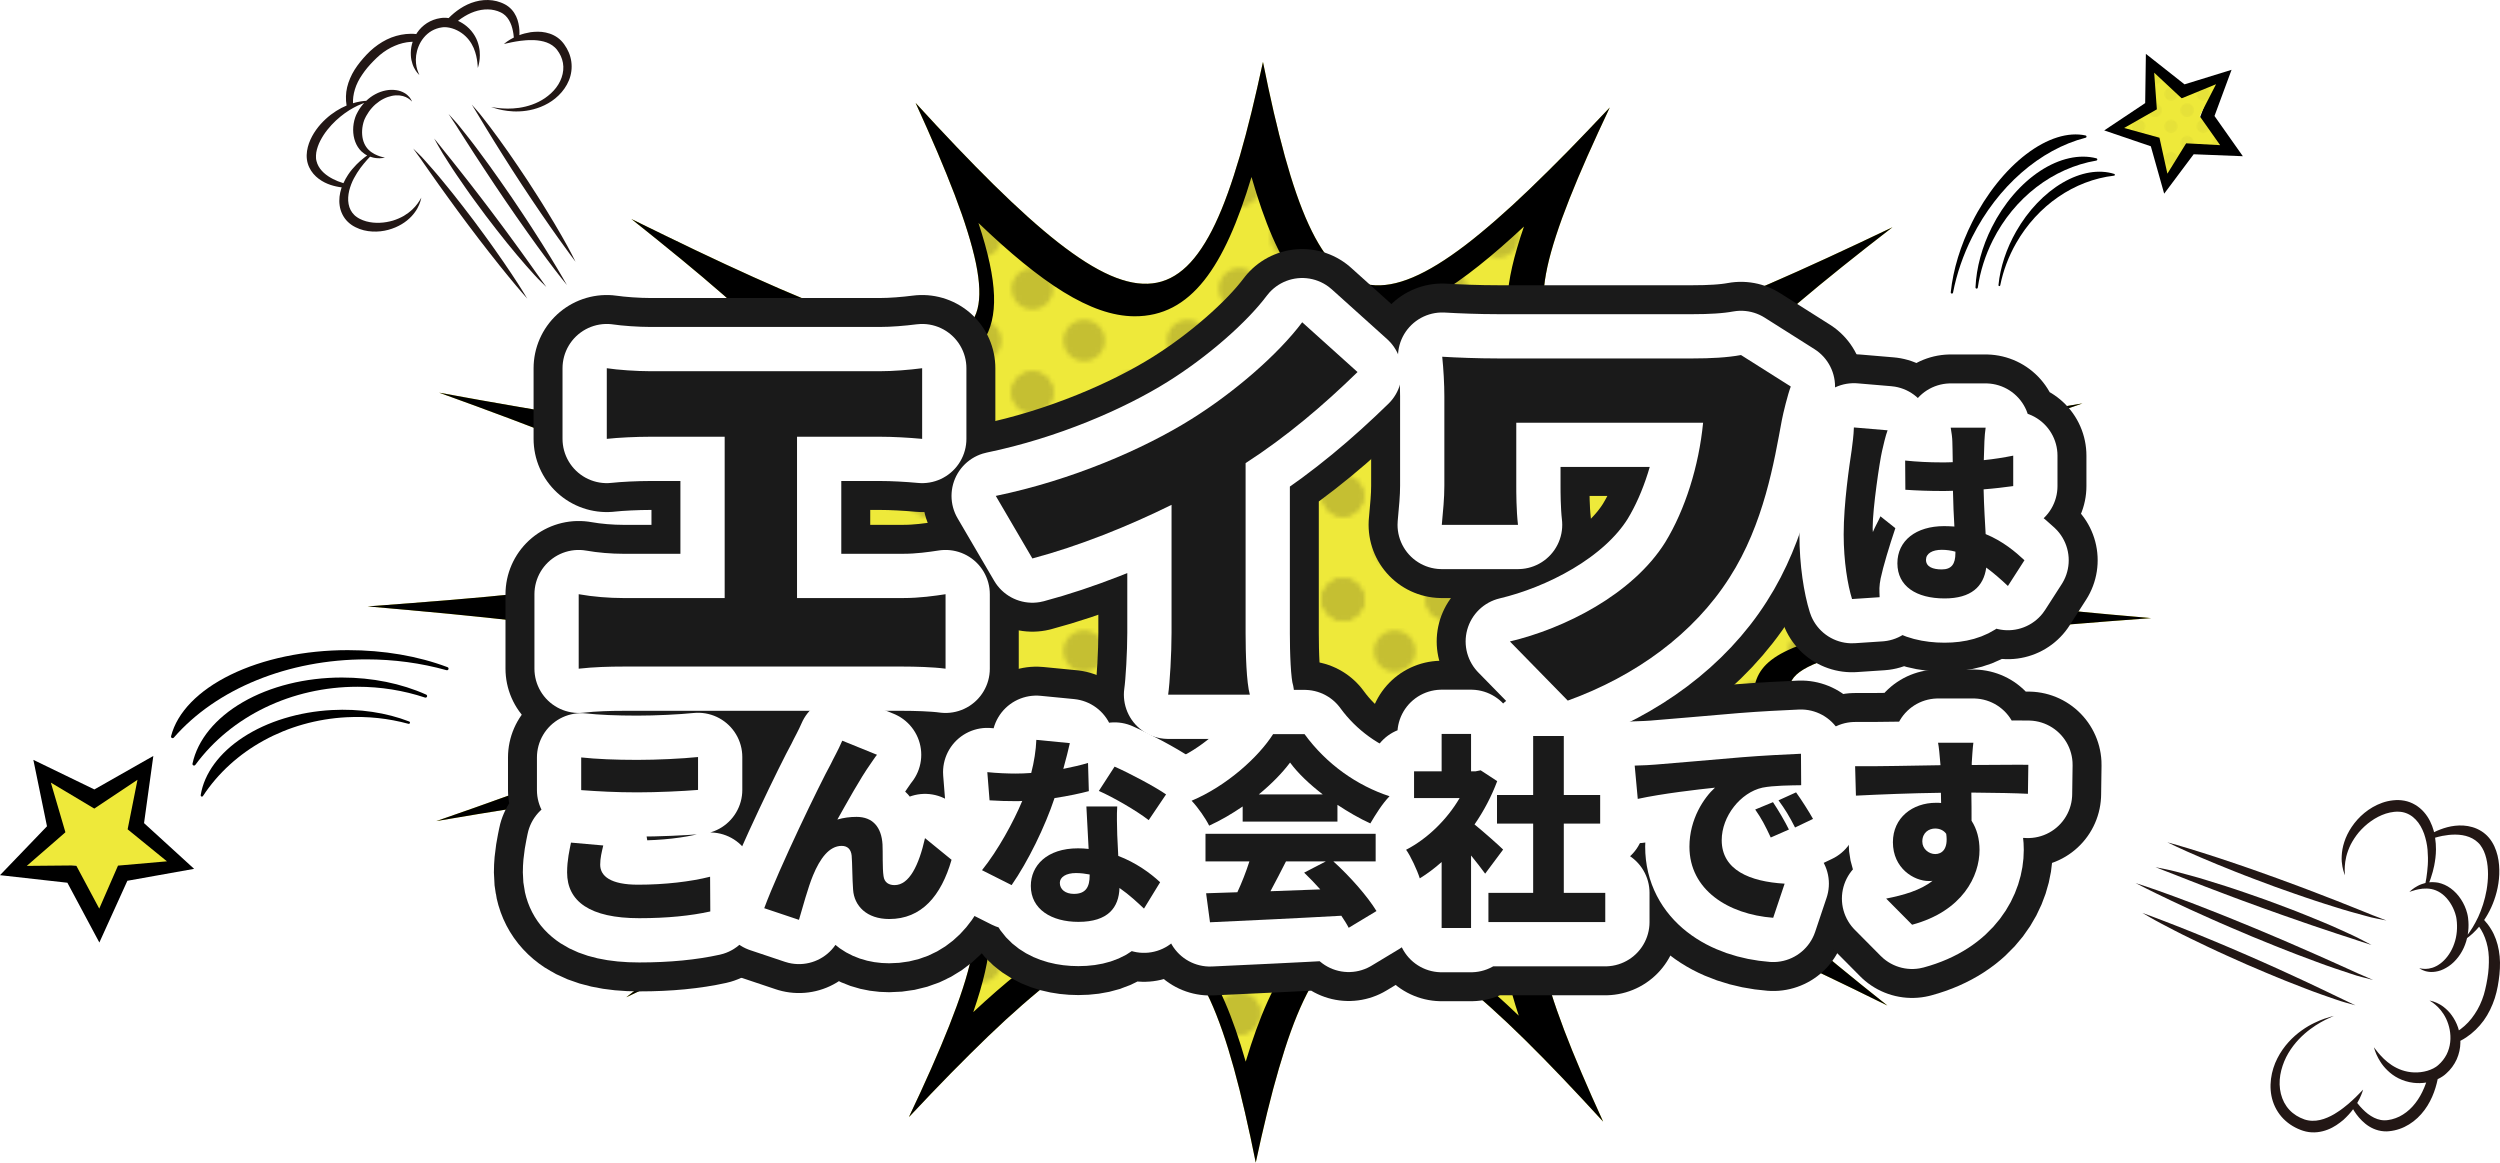 <?xml version="1.0" encoding="UTF-8"?><svg id="_レイヤー_1" xmlns="http://www.w3.org/2000/svg" xmlns:xlink="http://www.w3.org/1999/xlink" viewBox="0 0 734.272 341.465"><defs><style>.cls-1,.cls-2,.cls-3{fill:none;}.cls-2{stroke:#fff;stroke-width:26px;}.cls-2,.cls-3{stroke-linecap:round;stroke-linejoin:round;}.cls-4{fill:url(#_6_dpi_40_);}.cls-4,.cls-5{opacity:.2;}.cls-6{clip-path:url(#clippath);}.cls-3{stroke:#1a1a1a;stroke-width:43px;}.cls-7{fill:#eee93a;}.cls-8{fill:#231815;}.cls-9{fill:#221715;}.cls-10{fill:#1a1a1a;}.cls-5{fill:url(#_6_dpi_40_-2);}</style><clipPath id="clippath"><rect class="cls-1" width="48" height="48"/></clipPath><pattern id="_6_dpi_40_" x="0" y="0" width="48" height="48" patternTransform="translate(1245.874 1696.445) scale(1.267)" patternUnits="userSpaceOnUse" viewBox="0 0 48 48"><g><rect class="cls-1" width="48" height="48"/><g><path class="cls-8" d="M24,52.8c2.65,0,4.8-2.148,4.8-4.8s-2.15-4.801-4.8-4.801-4.8,2.15-4.8,4.801,2.149,4.8,4.8,4.8Z"/><path class="cls-8" d="M48,52.8c2.65,0,4.8-2.148,4.8-4.8s-2.15-4.801-4.8-4.801-4.8,2.15-4.8,4.801,2.149,4.8,4.8,4.8Z"/></g><path class="cls-8" d="M0,52.8c2.65,0,4.8-2.148,4.8-4.8s-2.15-4.801-4.8-4.801-4.8,2.15-4.8,4.801,2.149,4.8,4.8,4.8Z"/><g><path class="cls-8" d="M48,52.8c2.65,0,4.8-2.148,4.8-4.8s-2.15-4.801-4.8-4.801-4.8,2.15-4.8,4.801,2.149,4.8,4.8,4.8Z"/><path class="cls-8" d="M48,28.8c2.65,0,4.8-2.148,4.8-4.8s-2.15-4.8-4.8-4.8-4.8,2.149-4.8,4.8,2.149,4.8,4.8,4.8Z"/></g><g><g><path class="cls-8" d="M24,52.8c2.65,0,4.8-2.148,4.8-4.8s-2.15-4.801-4.8-4.801-4.8,2.15-4.8,4.801,2.149,4.8,4.8,4.8Z"/><path class="cls-8" d="M48,52.8c2.65,0,4.8-2.148,4.8-4.8s-2.15-4.801-4.8-4.801-4.8,2.15-4.8,4.801,2.149,4.8,4.8,4.8Z"/><path class="cls-8" d="M24,28.8c2.65,0,4.8-2.148,4.8-4.8s-2.15-4.8-4.8-4.8-4.8,2.149-4.8,4.8,2.149,4.8,4.8,4.8Z"/><path class="cls-8" d="M48,28.8c2.65,0,4.8-2.148,4.8-4.8s-2.15-4.8-4.8-4.8-4.8,2.149-4.8,4.8,2.149,4.8,4.8,4.8Z"/><path class="cls-8" d="M36,40.8c2.65,0,4.8-2.148,4.8-4.8s-2.15-4.801-4.8-4.801-4.8,2.15-4.8,4.801,2.149,4.8,4.8,4.8Z"/><path class="cls-8" d="M12,40.8c2.65,0,4.8-2.148,4.8-4.8s-2.15-4.801-4.8-4.801-4.8,2.15-4.8,4.801,2.149,4.8,4.8,4.8Z"/><path class="cls-8" d="M36,16.8c2.65,0,4.8-2.148,4.8-4.8s-2.15-4.8-4.8-4.8-4.8,2.149-4.8,4.8,2.149,4.8,4.8,4.8Z"/><path class="cls-8" d="M12,16.8c2.65,0,4.8-2.148,4.8-4.8s-2.15-4.8-4.8-4.8-4.8,2.149-4.8,4.8,2.149,4.8,4.8,4.8Z"/></g><g><path class="cls-8" d="M0,52.8c2.65,0,4.8-2.148,4.8-4.8s-2.15-4.801-4.8-4.801-4.8,2.15-4.8,4.801,2.149,4.8,4.8,4.8Z"/><path class="cls-8" d="M0,28.8c2.65,0,4.8-2.148,4.8-4.8s-2.15-4.8-4.8-4.8-4.8,2.149-4.8,4.8,2.149,4.8,4.8,4.8Z"/></g><g><path class="cls-8" d="M24,4.8c2.65,0,4.8-2.148,4.8-4.8s-2.15-4.801-4.8-4.801-4.8,2.15-4.8,4.801,2.149,4.8,4.8,4.8Z"/><path class="cls-8" d="M48,4.8c2.65,0,4.8-2.148,4.8-4.8s-2.15-4.801-4.8-4.801-4.8,2.15-4.8,4.801,2.149,4.8,4.8,4.8Z"/></g><g class="cls-6"><path class="cls-8" d="M0,4.8C2.65,4.8,4.8,2.651,4.8,0S2.65-4.801,0-4.801-4.8-2.65-4.8,0-2.651,4.8,0,4.8Z"/></g></g><g><g><path class="cls-8" d="M0,52.8c2.65,0,4.8-2.148,4.8-4.8s-2.15-4.801-4.8-4.801-4.8,2.15-4.8,4.801,2.149,4.8,4.8,4.8Z"/><path class="cls-8" d="M0,28.8c2.65,0,4.8-2.148,4.8-4.8s-2.15-4.8-4.8-4.8-4.8,2.149-4.8,4.8,2.149,4.8,4.8,4.8Z"/></g><path class="cls-8" d="M0,4.8C2.65,4.8,4.8,2.651,4.8,0S2.65-4.801,0-4.801-4.8-2.65-4.8,0-2.651,4.8,0,4.8Z"/></g><path class="cls-8" d="M48,4.8c2.65,0,4.8-2.148,4.8-4.8s-2.15-4.801-4.8-4.801-4.8,2.15-4.8,4.801,2.149,4.8,4.8,4.8Z"/><g><g><path class="cls-8" d="M24,4.8c2.65,0,4.8-2.148,4.8-4.8s-2.15-4.801-4.8-4.801-4.8,2.15-4.8,4.801,2.149,4.8,4.8,4.8Z"/><path class="cls-8" d="M48,4.8c2.65,0,4.8-2.148,4.8-4.8s-2.15-4.801-4.8-4.801-4.8,2.15-4.8,4.801,2.149,4.8,4.8,4.8Z"/></g><path class="cls-8" d="M0,4.8C2.65,4.8,4.8,2.651,4.8,0S2.65-4.801,0-4.801-4.8-2.65-4.8,0-2.651,4.8,0,4.8Z"/></g><path class="cls-8" d="M0,4.8C2.65,4.8,4.8,2.651,4.8,0S2.65-4.801,0-4.801-4.8-2.65-4.8,0-2.651,4.8,0,4.8Z"/></g></pattern><pattern id="_6_dpi_40_-2" patternTransform="translate(-4960.323 -5067.905) scale(.395)" xlink:href="#_6_dpi_40_"/></defs><g><path class="cls-1" d="M713.864,258.157c-.121,.347-.245,.672-.368,.986,.252-.026,.507-.044,.774-.047,.153-.005,.313,.009,.47,.015l-.714-1.445c-.054,.165-.108,.333-.161,.491Z"/><path class="cls-9" d="M704.523,234.989l-.09-.005-.12-.003h-.052s-.207,.007-.207,.007l-.414,.012c-.277,.001-.547,.043-.819,.067-1.084,.123-2.136,.362-3.129,.713-1.985,.703-3.751,1.758-5.254,2.992-1.509,1.231-2.746,2.654-3.73,4.115-.982,1.464-1.712,2.972-2.174,4.428-.476,1.451-.702,2.837-.753,4.061-.075,1.223,.05,2.284,.203,3.132,.075,.425,.152,.801,.254,1.123,.088,.324,.168,.592,.25,.803,.158,.425,.243,.652,.243,.652,0,0-.015-.242-.043-.695-.034-.458-.043-1.103,0-1.928,.05-.822,.165-1.809,.434-2.898,.276-1.086,.691-2.274,1.287-3.49,.622-1.205,1.417-2.437,2.393-3.619,1.005-1.159,2.175-2.282,3.522-3.231,1.332-.967,2.846-1.752,4.431-2.269,.798-.241,1.607-.429,2.42-.509,.203-.014,.406-.047,.609-.043l.303-.005,.152-.004h.031s.066,.004,.066,.004l.702,.039,.506,.071c1.511,.278,2.891,1.061,3.975,2.218,1.108,1.137,1.892,2.62,2.455,4.148,.527,1.547,.882,3.145,1.016,4.703,.128,1.556,.161,3.06,.074,4.453-.095,1.392-.242,2.678-.418,3.816-.093,.528-.181,1.024-.267,1.49-.413,.099-.803,.217-1.154,.354-.854,.303-1.515,.717-2.046,1.049-.521,.353-.902,.658-1.15,.881-.249,.219-.381,.336-.381,.336,0,0,.168-.055,.482-.158,.304-.118,.772-.24,1.341-.413,.584-.134,1.281-.302,2.073-.374,.792-.066,1.671-.063,2.569,.109,.898,.178,1.803,.537,2.649,1.089,.848,.547,1.642,1.293,2.325,2.189,.693,.887,1.279,1.928,1.72,3.034,.214,.554,.412,1.12,.541,1.689l.08,.382,.074,.466c.032,.308,.077,.617,.101,.927,.09,1.238,.055,2.482-.135,3.685-.173,1.207-.524,2.361-.964,3.437-.9,2.146-2.292,3.919-3.808,5.028-.761,.548-1.536,.955-2.277,1.188-.74,.227-1.432,.343-2.015,.343-.583-.009-1.044-.049-1.368-.118-.323-.066-.495-.102-.495-.102,0,0,.148,.096,.425,.275,.28,.163,.733,.404,1.345,.587,.614,.175,1.409,.317,2.33,.248,.914-.064,1.967-.281,2.997-.783,1.03-.491,2.098-1.169,3.034-2.09,.943-.911,1.807-2.018,2.486-3.279,.64-1.155,1.119-2.442,1.436-3.788,.2-.146,.414-.307,.651-.495,.291-.25,.615-.526,.966-.826,.336-.318,.7-.667,1.066-1.06,.282-.297,.57-.625,.859-.969,.435,.629,.841,1.293,1.185,2.014,.78,1.628,1.32,3.462,1.55,5.431,.121,.983,.151,2,.128,3.035-.009,1.034-.079,2.089-.201,3.155-.263,2.105-.707,4.366-1.282,6.359-.633,2.037-1.524,3.982-2.693,5.693-1.136,1.731-2.546,3.239-4.135,4.415-.163,.125-.333,.233-.5,.351-.077-.292-.156-.582-.248-.861-.461-1.366-1.123-2.558-1.844-3.558-.712-1.01-1.539-1.792-2.312-2.401-.772-.616-1.54-1.01-2.168-1.299-.629-.287-1.169-.432-1.512-.519-.355-.077-.544-.119-.544-.119,0,0,.164,.103,.471,.297,.315,.189,.727,.495,1.235,.907,1.003,.832,2.262,2.208,3.182,4.134,.907,1.916,1.481,4.374,1.195,6.882-.139,1.249-.495,2.489-1.067,3.633-.594,1.132-1.382,2.178-2.377,3.036-.112,.094-.272,.247-.343,.294-.152,.119-.312,.245-.401,.296-.189,.136-.5,.317-.767,.452-.562,.283-1.168,.52-1.789,.705-1.247,.363-2.554,.52-3.816,.475-1.263-.038-2.48-.278-3.598-.659-1.118-.379-2.134-.908-3.03-1.491-.881-.6-1.665-1.231-2.311-1.858-.642-.628-1.184-1.218-1.611-1.725-.414-.516-.758-.921-.964-1.215-.224-.287-.342-.44-.342-.44,0,0,.057,.185,.164,.532,.108,.349,.278,.857,.553,1.486,.042,.096,.091,.2,.138,.302,.258,.564,.583,1.209,1.033,1.899,.513,.828,1.2,1.709,2.086,2.561,.879,.858,1.963,1.694,3.26,2.341,1.295,.644,2.782,1.125,4.374,1.313,1.214,.144,2.483,.131,3.752-.069-.331,.939-.708,1.869-1.151,2.768-.752,1.541-1.696,2.989-2.829,4.232-1.127,1.248-2.459,2.269-3.893,2.988-.723,.346-1.466,.624-2.219,.813-.406,.103-.682,.152-1.101,.21l-.333,.035-.165,.017-.032,.004-.055,.002c-.173,.011-.346,.024-.518,.017-1.38-.007-2.738-.523-3.938-1.281-1.218-.745-2.233-1.754-3.129-2.735-.322-.353-.613-.712-.891-1.07,.251-.432,.473-.843,.663-1.217,.817-1.677,1.06-2.714,1.06-2.714,0,0-.181,.191-.521,.549-.345,.35-.826,.873-1.471,1.495-.631,.631-1.427,1.359-2.34,2.157-.945,.765-1.974,1.645-3.206,2.404-1.183,.816-2.561,1.517-4.013,2.013-1.454,.483-3.021,.703-4.55,.425-.185-.044-.312-.046-.549-.115l-.351-.101-.176-.051h-.002s-.019-.008-.019-.008l-.076-.029c-.407-.148-.815-.305-1.205-.497-.787-.372-1.535-.836-2.21-1.397-1.362-1.107-2.419-2.609-3.048-4.313-.642-1.699-.879-3.586-.743-5.443,.125-1.862,.634-3.678,1.315-5.364,1.402-3.381,3.699-6.111,5.944-8.097,2.268-1.989,4.492-3.276,6.081-4.094,.8-.405,1.441-.697,1.884-.891,.444-.193,.68-.296,.68-.296,0,0-.25,.064-.718,.184-.467,.123-1.15,.329-2.009,.619-.858,.297-1.883,.713-3.029,1.27-1.148,.552-2.406,1.269-3.69,2.195-2.575,1.822-5.295,4.534-7.146,8.181-.929,1.812-1.595,3.861-1.878,6.031-.274,2.164-.163,4.475,.563,6.663,.716,2.182,2.032,4.213,3.765,5.723,.858,.763,1.809,1.399,2.797,1.91,.493,.261,.999,.482,1.506,.68l.096,.038,.152,.055,.172,.06,.346,.12c.226,.08,.576,.162,.859,.236,2.264,.53,4.53,.17,6.38-.554,1.878-.711,3.361-1.819,4.625-2.867,1.158-1.064,2.114-2.113,2.853-3.138,.111,.188,.217,.376,.336,.567,.797,1.26,1.85,2.541,3.248,3.691,1.392,1.13,3.268,2.079,5.425,2.229,.267,.025,.536,.027,.806,.025h.101s.143-.01,.143-.01l.166-.012,.333-.025c.468-.044,1.084-.131,1.557-.242,1.011-.219,2.003-.556,2.947-1.007,1.887-.902,3.579-2.219,4.941-3.777,1.38-1.549,2.443-3.32,3.232-5.134,.751-1.705,1.26-3.448,1.612-5.152,.078-.037,.159-.062,.237-.101,.411-.206,.767-.397,1.204-.695,.234-.153,.374-.264,.524-.377,.238-.178,.346-.299,.524-.452,1.31-1.147,2.37-2.602,3.088-4.171,.698-1.579,1.063-3.258,1.082-4.865,.005-.194-.009-.382-.013-.573,.598-.309,1.188-.644,1.759-1.034,1.925-1.283,3.678-2.978,5.111-4.943,1.427-1.976,2.481-4.226,3.245-6.541,.761-2.385,1.118-4.649,1.378-7.013,.232-2.345,.24-4.722-.181-6.998-.388-2.274-1.155-4.444-2.282-6.255-.603-1.012-1.299-1.905-2.033-2.703,1.487-2.181,2.848-4.996,3.667-8.225,.419-1.638,.699-3.382,.771-5.183,.066-1.802-.057-3.663-.5-5.509-.455-1.837-1.213-3.679-2.528-5.242l-.559-.608c-.18-.183-.319-.292-.479-.44-.425-.389-.792-.623-1.213-.9-.825-.518-1.706-.909-2.594-1.168-1.779-.529-3.54-.576-5.124-.403-1.591,.176-3.02,.592-4.277,1.07-.68,.249-1.305,.529-1.885,.818-.035-.144-.06-.287-.098-.431-.53-1.881-1.406-3.815-2.858-5.468-1.428-1.648-3.499-2.944-5.772-3.357l-.917-.13-.73-.047Zm12.813,10.522c1.207-.232,2.52-.396,3.868-.381,1.346,.01,2.735,.21,4.007,.702,.632,.252,1.245,.553,1.793,.955,.259,.189,.573,.438,.755,.623,.141,.139,.324,.3,.43,.424l.277,.338c.398,.528,.763,1.149,1.066,1.806,.287,.673,.531,1.381,.708,2.125,.371,1.481,.503,3.064,.514,4.628,0,1.569-.161,3.127-.411,4.626-.259,1.498-.616,2.937-1.045,4.278-.435,1.339-.906,2.597-1.436,3.72-.543,1.114-1.071,2.135-1.609,3.003-.527,.845-1.02,1.571-1.456,2.161,.215-1.27,.291-2.577,.196-3.873-.024-.38-.072-.757-.109-1.136l-.092-.556-.138-.628c-.195-.77-.441-1.507-.761-2.205-.62-1.401-1.457-2.667-2.456-3.746-1.004-1.07-2.18-1.944-3.435-2.506-.621-.291-1.272-.472-1.896-.619-.468-.083-.923-.125-1.367-.141-.157-.006-.317-.02-.47-.015-.266,.003-.522,.021-.774,.047,.124-.314,.247-.639,.368-.986,.053-.158,.107-.327,.161-.491,.332-1.01,.675-2.132,.917-3.386,.282-1.455,.524-3.067,.525-4.803,.004-1.102-.072-2.26-.252-3.442,.664-.189,1.37-.369,2.121-.524Z"/><path class="cls-9" d="M686.113,292.551c-1.169-.57-2.484-1.214-3.927-1.885-1.444-.683-3.008-1.424-4.662-2.207-1.66-.775-3.405-1.604-5.23-2.415-1.822-.82-3.686-1.711-5.609-2.549-1.918-.849-3.867-1.711-5.816-2.574-1.957-.844-3.914-1.687-5.84-2.518-1.921-.843-3.843-1.601-5.68-2.386-3.685-1.547-7.157-2.92-10.132-4.095-2.973-1.181-5.483-2.099-7.222-2.774-1.749-.659-2.763-1.015-2.763-1.015,0,0,.917,.55,2.545,1.476,.817,.456,1.802,1.035,2.958,1.631,1.149,.611,2.448,1.299,3.877,2.023,1.423,.735,2.969,1.525,4.623,2.317,1.649,.804,3.385,1.659,5.199,2.5,1.812,.846,3.676,1.743,5.598,2.588,1.917,.857,3.864,1.728,5.812,2.599,1.962,.836,3.925,1.672,5.858,2.495,1.929,.829,3.852,1.589,5.703,2.348,1.853,.756,3.664,1.441,5.374,2.102,1.712,.665,3.328,1.277,4.853,1.81,1.513,.549,2.908,1.023,4.142,1.444,1.228,.437,2.312,.77,3.212,1.021,1.796,.516,2.83,.789,2.83,.789,0,0-.963-.475-2.661-1.267-.857-.381-1.877-.886-3.043-1.458Z"/><path class="cls-9" d="M661.508,275.096c2.183,.888,4.365,1.775,6.514,2.65,2.146,.88,4.28,1.691,6.338,2.498,2.059,.803,4.068,1.534,5.968,2.238,1.901,.707,3.693,1.364,5.387,1.928,1.681,.582,3.229,1.087,4.597,1.534,.684,.222,1.325,.429,1.917,.621,.599,.164,1.149,.315,1.647,.451,1.993,.533,3.138,.814,3.138,.814,0,0-1.081-.486-2.985-1.297-.476-.203-1.003-.427-1.576-.671-.565-.26-1.176-.542-1.829-.842-1.304-.598-2.773-1.272-4.382-1.976-1.61-.721-3.354-1.502-5.198-2.327-1.851-.819-3.797-1.695-5.829-2.554-2.028-.869-4.107-1.811-6.247-2.7-2.135-.9-4.305-1.815-6.474-2.73-2.178-.894-4.356-1.788-6.501-2.668-2.139-.893-4.273-1.701-6.322-2.527-4.106-1.627-7.959-3.094-11.28-4.31-3.317-1.229-6.102-2.2-8.062-2.856-1.96-.657-3.087-1.009-3.087-1.009,0,0,1.046,.553,2.892,1.479,1.848,.92,4.489,2.235,7.688,3.741,3.192,1.521,6.94,3.242,10.978,5.034,2.023,.887,4.101,1.834,6.24,2.729,2.134,.907,4.303,1.828,6.471,2.75Z"/><path class="cls-9" d="M668.179,260.448c2.014,.712,4.029,1.425,6.012,2.125,1.981,.708,3.95,1.346,5.848,1.989,1.9,.638,3.754,1.207,5.506,1.759,1.755,.555,3.405,1.067,4.969,1.498,1.55,.449,2.978,.831,4.24,1.169,.63,.168,1.22,.325,1.765,.47,.552,.118,1.057,.227,1.514,.325,1.832,.379,2.884,.573,2.884,.573,0,0-.998-.401-2.756-1.064-.44-.165-.925-.349-1.455-.548-.521-.214-1.085-.446-1.688-.694-1.205-.493-2.56-1.048-4.044-1.621-1.487-.59-3.096-1.23-4.798-1.906-1.708-.669-3.505-1.386-5.38-2.08-1.873-.705-3.792-1.478-5.767-2.194-1.971-.728-3.973-1.467-5.975-2.207-2.01-.719-4.019-1.438-5.997-2.147-1.974-.721-3.943-1.358-5.83-2.023-3.785-1.304-7.34-2.462-10.397-3.429-3.053-.976-5.621-1.73-7.418-2.257-1.8-.52-2.838-.795-2.838-.795,0,0,.961,.477,2.659,1.272,1.698,.796,4.135,1.9,7.085,3.158,1.473,.636,3.07,1.32,4.773,2.006,1.699,.696,3.49,1.438,5.357,2.161,1.867,.727,3.785,1.506,5.76,2.229,1.97,.735,3.971,1.483,5.973,2.23Z"/><path class="cls-9" d="M658.702,264.544c1.948,.711,3.926,1.433,5.905,2.156,1.984,.708,3.969,1.416,5.922,2.112,1.958,.682,3.885,1.354,5.75,2.005,1.86,.664,3.675,1.259,5.392,1.836,1.715,.576,3.336,1.12,4.832,1.622,1.495,.506,2.878,.944,4.104,1.333,1.222,.408,2.288,.764,3.165,1.057,1.759,.576,2.774,.884,2.774,.884,0,0-.931-.505-2.576-1.35-.827-.415-1.818-.944-2.984-1.489-1.168-.542-2.487-1.155-3.94-1.794-1.45-.643-3.02-1.367-4.7-2.043-1.676-.695-3.44-1.44-5.282-2.163-1.84-.732-3.734-1.503-5.685-2.216-1.946-.726-3.924-1.463-5.902-2.2-1.992-.697-3.985-1.393-5.945-2.078-1.959-.693-3.907-1.317-5.787-1.936-1.88-.617-3.714-1.17-5.449-1.701-1.731-.542-3.379-1.023-4.914-1.433-1.527-.429-2.935-.796-4.182-1.12-1.238-.347-2.353-.56-3.258-.756-1.817-.38-2.852-.572-2.852-.572,0,0,.988,.402,2.711,1.061,.863,.329,1.907,.712,3.101,1.2,1.194,.481,2.539,1.021,4.016,1.582,2.948,1.132,6.376,2.507,10.082,3.867,1.854,.679,3.749,1.445,5.703,2.137Z"/></g><g><path class="cls-1" d="M107.154,46.165c.236-.182,.464-.348,.687-.506-.182-.094-.364-.195-.546-.311-.106-.064-.208-.145-.312-.218l-.155,1.298c.11-.088,.221-.178,.327-.262Z"/><path class="cls-9" d="M103.233,66.035l.059,.043,.08,.056,.036,.022,.143,.088,.286,.175c.189,.122,.39,.213,.586,.318,.791,.397,1.611,.7,2.441,.902,1.659,.402,3.326,.468,4.894,.296,1.57-.167,3.041-.585,4.356-1.142,1.315-.559,2.479-1.26,3.438-2.044,.966-.775,1.734-1.615,2.31-2.424,.593-.797,.978-1.573,1.25-2.217,.137-.321,.252-.611,.325-.875,.084-.259,.148-.476,.186-.656,.081-.359,.124-.551,.124-.551,0,0-.097,.171-.279,.491-.18,.326-.46,.768-.855,1.309-.398,.536-.913,1.155-1.578,1.775-.669,.615-1.477,1.238-2.42,1.799-.956,.543-2.042,1.027-3.229,1.397-1.196,.342-2.488,.586-3.823,.634-1.333,.066-2.709-.071-4.014-.422-.649-.19-1.281-.42-1.869-.727-.144-.081-.297-.148-.432-.241l-.208-.13-.105-.065-.021-.014-.043-.032-.46-.337-.312-.273c-.903-.858-1.493-2.001-1.716-3.267-.248-1.263-.124-2.617,.171-3.905,.328-1.284,.795-2.526,1.394-3.643,.602-1.113,1.246-2.149,1.923-3.056,.681-.903,1.351-1.711,1.975-2.406,.297-.318,.577-.616,.841-.893,.325,.116,.642,.208,.941,.271,.714,.172,1.346,.184,1.854,.194,.51-.009,.904-.047,1.171-.088,.266-.039,.407-.06,.407-.06,0,0-.138-.037-.397-.106-.259-.055-.631-.179-1.093-.314-.456-.168-1.004-.362-1.574-.665-.567-.306-1.163-.698-1.696-1.212-.531-.519-.986-1.163-1.316-1.913-.333-.747-.542-1.605-.609-2.516-.078-.91-.014-1.876,.176-2.822,.101-.471,.216-.943,.381-1.387l.115-.295,.156-.349c.115-.224,.221-.453,.342-.674,.487-.88,1.062-1.71,1.724-2.443,.652-.743,1.402-1.371,2.177-1.907,1.562-1.059,3.292-1.646,4.814-1.727,.759-.035,1.466,.032,2.073,.202,.603,.174,1.125,.401,1.52,.659,.391,.264,.687,.496,.876,.686,.19,.188,.291,.288,.291,.288,0,0-.058-.13-.167-.375-.118-.235-.319-.599-.653-.995-.339-.39-.816-.84-1.472-1.2-.649-.361-1.46-.681-2.382-.796-.917-.123-1.942-.136-2.986,.075-1.044,.201-2.121,.57-3.141,1.125-.947,.501-1.842,1.163-2.653,1.936-.201,.011-.417,.025-.661,.048-.308,.04-.65,.084-1.022,.133-.369,.067-.77,.143-1.194,.248-.323,.077-.664,.172-1.013,.277-.017-.62,.002-1.251,.087-1.892,.192-1.451,.637-2.936,1.353-4.375,.354-.721,.783-1.425,1.258-2.117,.464-.699,.979-1.384,1.534-2.053,1.111-1.313,2.414-2.652,3.688-3.75,1.332-1.103,2.799-2.029,4.351-2.673,1.538-.672,3.164-1.072,4.764-1.166,.166-.013,.329-.01,.495-.017-.077,.232-.152,.464-.213,.695-.293,1.132-.37,2.235-.324,3.233,.036,1.001,.251,1.899,.506,2.655,.251,.761,.599,1.368,.896,1.843,.3,.474,.602,.811,.797,1.022,.207,.21,.317,.322,.317,.322,0,0-.065-.143-.189-.41-.13-.268-.274-.658-.437-1.163-.312-1.009-.557-2.502-.329-4.217,.233-1.703,.932-3.626,2.237-5.203,.648-.787,1.439-1.471,2.334-1.994,.905-.505,1.903-.867,2.959-1.008,.117-.014,.294-.048,.363-.048,.156-.014,.32-.028,.403-.023,.188-.009,.48,.006,.721,.033,.507,.057,1.023,.164,1.527,.314,1.008,.306,1.965,.778,2.801,1.368,.841,.585,1.561,1.288,2.151,2.041,.591,.753,1.047,1.562,1.397,2.355,.332,.798,.585,1.574,.746,2.285,.158,.711,.264,1.351,.33,1.885,.053,.534,.107,.961,.116,1.252,.024,.294,.037,.451,.037,.451,0,0,.043-.151,.124-.434,.081-.285,.191-.705,.282-1.254,.014-.084,.027-.176,.04-.266,.075-.497,.14-1.079,.139-1.747,.019-.789-.058-1.692-.282-2.663-.217-.972-.582-2.02-1.176-3.034-.594-1.011-1.391-1.997-2.388-2.829-.76-.636-1.628-1.189-2.578-1.616,.641-.491,1.309-.955,2.008-1.37,1.193-.713,2.476-1.278,3.796-1.62,1.318-.348,2.675-.451,3.967-.304,.644,.085,1.272,.226,1.867,.431,.321,.11,.531,.199,.841,.346l.241,.124,.12,.062,.023,.012,.038,.023c.123,.069,.246,.137,.359,.218,.934,.616,1.627,1.568,2.106,2.615,.497,1.045,.739,2.18,.913,3.244,.062,.383,.101,.755,.131,1.121-.362,.182-.695,.363-.99,.533-1.298,.776-1.922,1.373-1.922,1.373,0,0,.208-.05,.597-.142,.39-.085,.948-.227,1.661-.364,.708-.149,1.571-.291,2.544-.428,.98-.101,2.069-.242,3.242-.212,1.165-.03,2.411,.105,3.617,.411,1.201,.316,2.363,.861,3.278,1.727,.106,.112,.192,.17,.322,.321l.193,.224,.097,.113h0s.01,.014,.01,.014l.039,.053c.211,.28,.418,.568,.598,.871,.37,.601,.672,1.248,.881,1.927,.435,1.355,.487,2.843,.159,4.279-.317,1.438-.992,2.824-1.907,4.025-.91,1.209-2.06,2.217-3.269,3.06-2.45,1.675-5.219,2.511-7.624,2.865-2.421,.346-4.501,.235-5.943,.086-.723-.079-1.287-.165-1.674-.23-.387-.065-.593-.1-.593-.1,0,0,.198,.067,.569,.193,.371,.123,.926,.286,1.639,.47,.714,.179,1.595,.35,2.619,.48,1.024,.133,2.196,.204,3.478,.144,2.556-.097,5.604-.733,8.477-2.389,1.434-.819,2.794-1.915,3.947-3.264,1.145-1.348,2.094-2.966,2.57-4.774,.481-1.799,.487-3.761-.021-5.554-.245-.898-.608-1.751-1.054-2.536-.219-.396-.465-.769-.721-1.129l-.048-.068-.079-.105-.09-.117-.181-.235c-.118-.154-.32-.365-.478-.541-1.302-1.363-3.001-2.123-4.578-2.45-1.59-.349-3.088-.254-4.411-.102-1.258,.209-2.372,.498-3.328,.867,.008-.177,.019-.351,.023-.534,.017-1.208-.13-2.545-.571-3.945-.445-1.384-1.298-2.86-2.696-3.917-.17-.135-.352-.256-.536-.374l-.069-.044-.101-.058-.118-.065-.237-.131c-.337-.178-.794-.391-1.164-.525-.783-.299-1.607-.51-2.447-.622-1.681-.223-3.413-.079-5.029,.376-1.623,.441-3.13,1.172-4.469,2.054-1.265,.825-2.383,1.783-3.377,2.784-.07-.01-.136-.028-.206-.036-.37-.042-.697-.07-1.126-.061-.226,0-.371,.013-.523,.024-.24,.016-.367,.05-.556,.074-1.398,.199-2.762,.716-3.945,1.464-1.174,.763-2.165,1.741-2.89,2.824-.09,.129-.163,.263-.245,.395-.543-.055-1.092-.089-1.652-.077-1.875,.019-3.817,.393-5.66,1.092-1.844,.71-3.557,1.77-5.102,3.004-1.573,1.283-2.819,2.661-4.042,4.151-1.196,1.49-2.255,3.1-2.977,4.833-.744,1.716-1.185,3.529-1.221,5.259-.039,.954,.038,1.869,.183,2.736-1.976,.822-4.147,2.13-6.134,3.96-1.01,.927-1.973,1.987-2.82,3.178-.843,1.194-1.584,2.513-2.101,3.963-.505,1.449-.806,3.036-.606,4.68l.11,.661c.041,.204,.087,.339,.13,.511,.116,.453,.262,.774,.425,1.148,.331,.717,.756,1.373,1.244,1.942,.973,1.147,2.148,1.959,3.301,2.544,1.158,.586,2.313,.936,3.378,1.168,.572,.132,1.12,.219,1.642,.28-.04,.113-.087,.221-.124,.336-.474,1.512-.736,3.214-.482,4.979,.239,1.751,1.072,3.55,2.432,4.836l.565,.495,.475,.355Zm-4.039-12.822c-.922-.377-1.886-.847-2.795-1.455-.91-.604-1.764-1.355-2.41-2.252-.318-.451-.6-.927-.794-1.443-.092-.243-.195-.551-.237-.758-.034-.157-.087-.348-.104-.478l-.038-.352c-.036-.535-.009-1.118,.076-1.699,.103-.584,.251-1.173,.46-1.757,.404-1.171,1.016-2.303,1.701-3.37,.694-1.066,1.495-2.052,2.329-2.959,.84-.902,1.72-1.721,2.605-2.442,.888-.716,1.766-1.362,2.623-1.89,.862-.516,1.673-.975,2.423-1.326,.732-.34,1.389-.615,1.946-.822-.709,.767-1.339,1.621-1.849,2.543-.152,.269-.287,.546-.43,.819l-.184,.418-.185,.488c-.209,.609-.368,1.219-.46,1.835-.2,1.226-.192,2.456,.008,3.632,.207,1.171,.619,2.286,1.222,3.224,.293,.473,.655,.884,1.013,1.26,.281,.264,.571,.494,.866,.701,.104,.073,.207,.154,.312,.218,.182,.116,.364,.217,.546,.311-.223,.158-.451,.324-.687,.506-.106,.084-.217,.174-.327,.262-.673,.539-1.403,1.149-2.123,1.893-.836,.863-1.715,1.85-2.484,3.029-.491,.746-.952,1.567-1.354,2.449-.535-.166-1.094-.356-1.672-.584Z"/><path class="cls-9" d="M141.235,35.105c.541,.905,1.149,1.924,1.831,3.019,.678,1.104,1.412,2.3,2.187,3.564,.784,1.262,1.602,2.598,2.482,3.957,.874,1.364,1.745,2.795,2.679,4.216,.927,1.426,1.867,2.875,2.809,4.324,.955,1.44,1.91,2.88,2.85,4.297,.931,1.424,1.901,2.79,2.8,4.137,1.817,2.683,3.567,5.154,5.066,7.27,1.496,2.119,2.793,3.854,3.675,5.083,.896,1.222,1.427,1.913,1.427,1.913,0,0-.379-.779-1.074-2.13-.352-.672-.765-1.501-1.286-2.418-.51-.924-1.086-1.967-1.736-3.091-.641-1.13-1.341-2.351-2.113-3.621-.764-1.277-1.564-2.626-2.423-4.001-.856-1.378-1.724-2.812-2.654-4.238-.922-1.431-1.858-2.886-2.795-4.34-.962-1.437-1.925-2.874-2.872-4.289-.943-1.418-1.912-2.785-2.832-4.121-.923-1.334-1.849-2.601-2.718-3.808-.868-1.21-1.694-2.342-2.494-3.379-.784-1.043-1.521-1.983-2.173-2.815-.64-.841-1.229-1.548-1.729-2.116-.991-1.146-1.572-1.79-1.572-1.79,0,0,.443,.749,1.246,2.039,.413,.638,.882,1.433,1.42,2.338Z"/><path class="cls-9" d="M150.209,57.858c-1.089-1.57-2.177-3.139-3.249-4.685-1.067-1.548-2.157-3.044-3.197-4.504-1.042-1.457-2.083-2.844-3.061-4.164-.978-1.323-1.903-2.562-2.804-3.695-.883-1.14-1.711-2.169-2.442-3.078-.366-.454-.709-.878-1.026-1.271-.334-.377-.641-.723-.918-1.036-1.117-1.244-1.77-1.943-1.77-1.943,0,0,.519,.809,1.452,2.204,.233,.349,.492,.734,.773,1.154,.268,.427,.559,.889,.869,1.382,.621,.984,1.32,2.092,2.1,3.283,.774,1.203,1.612,2.505,2.499,3.883,.894,1.376,1.827,2.833,2.827,4.316,.992,1.488,1.986,3.049,3.046,4.601,1.051,1.557,2.119,3.14,3.187,4.722,1.083,1.572,2.166,3.144,3.232,4.692,1.057,1.554,2.148,3.048,3.173,4.517,2.067,2.924,4.034,5.627,5.75,7.924,1.708,2.304,3.169,4.197,4.209,5.511,1.04,1.314,1.649,2.053,1.649,2.053,0,0-.466-.839-1.308-2.286-.847-1.444-2.058-3.506-3.563-5.947-1.494-2.447-3.276-5.276-5.224-8.281-.981-1.498-1.972-3.062-3.028-4.617-1.048-1.561-2.112-3.148-3.176-4.734Z"/><path class="cls-9" d="M139.191,64.848c-1.052-1.376-2.105-2.752-3.141-4.107-1.032-1.358-2.086-2.664-3.09-3.941-1.008-1.275-2.014-2.483-2.959-3.634-.946-1.154-1.84-2.233-2.711-3.219-.854-.992-1.654-1.883-2.361-2.672-.354-.393-.685-.761-.991-1.101-.322-.325-.617-.622-.884-.891-1.076-1.069-1.704-1.667-1.704-1.667,0,0,.5,.715,1.4,1.943,.225,.307,.474,.647,.745,1.017,.259,.376,.539,.784,.839,1.219,.6,.868,1.274,1.846,2.028,2.893,.748,1.06,1.558,2.207,2.414,3.42,.864,1.211,1.766,2.494,2.732,3.796,.96,1.308,1.92,2.683,2.944,4.045,1.016,1.368,2.048,2.756,3.079,4.145,1.046,1.379,2.092,2.757,3.121,4.115,1.021,1.364,2.076,2.669,3.063,3.957,1.992,2.562,3.893,4.923,5.541,6.934,1.641,2.016,3.05,3.665,4.037,4.819,.992,1.151,1.575,1.797,1.575,1.797,0,0-.441-.749-1.242-2.041-.8-1.292-1.966-3.122-3.411-5.283-.718-1.084-1.5-2.257-2.353-3.477-.846-1.226-1.732-2.523-2.68-3.841-.946-1.32-1.903-2.7-2.923-4.065-1.012-1.372-2.04-2.766-3.068-4.16Z"/><path class="cls-9" d="M147.44,66.266c-1.007-1.346-2.031-2.713-3.054-4.08-1.033-1.36-2.068-2.719-3.085-4.058-1.027-1.331-2.038-2.641-3.016-3.909-.969-1.275-1.937-2.483-2.848-3.635-.909-1.151-1.769-2.238-2.562-3.242-.791-1.006-1.536-1.916-2.196-2.724-.649-.819-1.215-1.532-1.681-2.12-.939-1.17-1.492-1.829-1.492-1.829,0,0,.408,.755,1.151,2.058,.378,.648,.817,1.446,1.367,2.333,.553,.885,1.177,1.886,1.88,2.964,.699,1.079,1.445,2.266,2.286,3.47,.83,1.214,1.698,2.502,2.629,3.809,.925,1.312,1.869,2.675,2.879,4.024,1,1.355,2.016,2.732,3.033,4.108,1.044,1.356,2.089,2.711,3.116,4.045,1.023,1.339,2.069,2.625,3.072,3.878,1.003,1.252,2.004,2.44,2.947,3.569,.935,1.135,1.841,2.191,2.702,3.15,.847,.968,1.64,1.841,2.343,2.613,.687,.784,1.349,1.423,1.877,1.957,1.065,1.063,1.684,1.652,1.684,1.652,0,0-.493-.711-1.371-1.922-.44-.605-.98-1.328-1.574-2.188-.598-.855-1.272-1.818-2.027-2.853-1.5-2.075-3.219-4.527-5.133-7.092-.958-1.282-1.905-2.642-2.926-3.978Z"/></g><g><g><path d="M120.186,211.907c-6.796-2.624-14.639-3.786-22.681-3.361-9.71,.514-18.958,3.34-26.041,7.96-7.05,4.598-11.496,10.653-12.521,17.051-.027,.167,.067,.331,.225,.392,.049,.019,.099,.026,.149,.024,.112-.006,.217-.064,.282-.162,8.906-13.571,24.672-22.225,42.172-23.151,6.202-.328,12.322,.321,18.19,1.93,.185,.051,.377-.052,.437-.235,.06-.182-.033-.379-.212-.448Z"/><path d="M57.37,224.662c10.56-14.373,28.36-22.954,47.618-22.954,6.825,0,13.503,1.068,19.849,3.173,.236,.078,.492-.042,.582-.274,.09-.232-.017-.494-.244-.595-7.323-3.282-15.881-5.016-24.751-5.016-10.71,0-21.046,2.571-29.106,7.241-8.029,4.652-13.278,11.062-14.78,18.051-.046,.215,.064,.434,.265,.524,.062,.028,.127,.041,.191,.041,.145,0,.286-.068,.377-.19Z"/><path d="M131.154,196.842c.241,.068,.492-.067,.57-.304,.078-.238-.045-.494-.279-.583-8.66-3.275-18.783-5.006-29.275-5.006-12.667,0-24.893,2.566-34.425,7.226-9.505,4.646-15.721,11.056-17.501,18.049-.054,.21,.044,.428,.236,.529,.069,.036,.143,.053,.217,.053,.132,0,.261-.056,.352-.16,12.532-14.392,33.665-22.984,56.531-22.984,8.105,0,16.036,1.07,23.574,3.179Z"/></g><g><path d="M29.182,276.828l-9.391-17.562-19.791-2.221,13.801-14.358-4.004-19.509,17.92,8.689,17.317-9.837-2.726,19.728,14.706,13.43-19.605,3.504-8.228,18.136Zm-17.91-23.855l11.882,1.333,5.638,10.544,4.94-10.889,11.77-2.104-8.829-8.063,1.637-11.844-10.396,5.906-10.759-5.216,2.404,11.713-8.286,8.62Z"/><polygon class="cls-7" points="14.935 229.863 27.698 237.488 40.382 229.034 37.487 243.579 49.034 252.98 34.659 254.239 29.151 266.867 22.37 254.184 7.86 254.321 19.214 244.449 14.935 229.863"/></g></g><g><path class="cls-7" d="M610.806,244.325c-118.48-42.714-114.884-52.927,20.995-62.783-135.738-11.636-139.2-21.896-20.17-63.053-131.671,22.451-140.85,14.005-55.794-51.747-107.784,51.519-121.334,45.731-83.026-35.187-68.431,72.843-85.004,70.557-101.867-13.371-17.961,83.699-34.563,85.768-102.033,12.034,37.243,81.413,23.619,87.022-83.48,34.095,84.186,66.862,74.897,75.186-56.468,51.011,118.48,42.714,114.884,52.928-20.995,62.783,135.738,11.636,139.2,21.896,20.17,63.053,131.671-22.451,140.85-14.005,55.794,51.747,107.784-51.519,121.334-45.731,83.026,35.187,68.431-72.843,85.004-70.557,101.867,13.371,17.961-83.699,34.564-85.768,102.033-12.034-37.243-81.413-23.619-87.023,83.481-34.095-84.186-66.862-74.897-75.186,56.468-51.011Z"/><path class="cls-4" d="M610.806,244.325c-118.48-42.714-114.884-52.927,20.995-62.783-135.738-11.636-139.2-21.896-20.17-63.053-131.671,22.451-140.85,14.005-55.794-51.747-107.784,51.519-121.334,45.731-83.026-35.187-68.431,72.843-85.004,70.557-101.867-13.371-17.961,83.699-34.563,85.768-102.033,12.034,37.243,81.413,23.619,87.022-83.48,34.095,84.186,66.862,74.897,75.186-56.468,51.011,118.48,42.714,114.884,52.928-20.995,62.783,135.738,11.636,139.2,21.896,20.17,63.053,131.671-22.451,140.85-14.005,55.794,51.747,107.784-51.519,121.334-45.731,83.026,35.187,68.431-72.843,85.004-70.557,101.867,13.371,17.961-83.699,34.564-85.768,102.033-12.034-37.243-81.413-23.619-87.023,83.481-34.095-84.186-66.862-74.897-75.186,56.468-51.011Z"/><path d="M610.806,244.325c-118.48-42.714-114.884-52.927,20.995-62.783-135.738-11.636-139.2-21.896-20.17-63.053-131.671,22.451-140.85,14.005-55.794-51.747-107.784,51.519-121.334,45.731-83.026-35.187-68.431,72.843-85.004,70.557-101.867-13.371-17.961,83.699-34.563,85.768-102.033,12.034,37.243,81.413,23.619,87.022-83.48,34.095,84.186,66.862,74.897,75.186-56.468,51.011,118.48,42.714,114.884,52.928-20.995,62.783,135.738,11.636,139.2,21.896,20.17,63.053,131.671-22.451,140.85-14.005,55.794,51.747,107.784-51.519,121.334-45.731,83.026,35.187,68.431-72.843,85.004-70.557,101.867,13.371,17.961-83.699,34.564-85.768,102.033-12.034-37.243-81.413-23.619-87.023,83.481-34.095-84.186-66.862-74.897-75.186,56.468-51.011Zm-105.591,23.487c-20.439-8.558-33.675-12.237-43.011-12.298-8.143-.053-14.047,2.663-17.548,8.076-4.526,6.997-4.365,17.208,1.416,34.721-18.372-17.585-32.941-27.321-45.755-27.405-16.722-.11-26.51,14.54-34.443,40.907-7.587-26.469-17.181-41.245-33.904-41.355-12.815-.084-27.51,9.461-46.112,26.803,6.01-17.436,6.303-27.645,1.868-34.702-3.429-5.458-9.295-8.251-17.435-8.304-9.337-.061-22.619,3.443-43.172,11.735,14.264-13.891,18.197-22.451,15.641-30.019-3.364-9.959-16.369-11.319-27.322-11.391-6.508-.043-14.488,.416-24.455,1.44,21.407-9.926,28.07-17.143,27.028-25.52-1.072-8.626-8.571-14.482-41.793-19.849,33.29-4.931,40.865-10.688,42.05-19.299,1.151-8.362-5.417-15.666-26.691-25.872,9.952,1.155,17.925,1.717,24.434,1.76,10.957,.072,23.982-1.117,27.476-11.031,2.655-7.533-1.168-16.143-15.249-30.219,20.439,8.558,33.675,12.238,43.011,12.299,8.143,.053,14.046-2.664,17.547-8.076,4.526-6.997,4.365-17.209-1.416-34.722,18.372,17.585,32.94,27.321,45.755,27.405,16.722,.11,26.509-14.539,34.443-40.907,7.587,26.469,17.181,41.245,33.904,41.355,12.815,.084,27.511-9.462,46.112-26.804-6.009,17.435-6.303,27.645-1.868,34.703,3.429,5.456,9.295,8.251,17.435,8.304,9.336,.061,22.621-3.445,43.171-11.735-14.261,13.888-18.196,22.449-15.64,30.018,3.364,9.959,16.369,11.319,27.322,11.391,6.508,.043,14.488-.416,24.455-1.44-21.407,9.926-28.07,17.143-27.028,25.52,1.072,8.625,8.572,14.482,41.794,19.849-33.29,4.931-40.865,10.688-42.051,19.299-1.151,8.362,5.417,15.666,26.691,25.872-9.953-1.154-17.925-1.717-24.433-1.76-10.957-.072-23.982,1.117-27.476,11.031-2.655,7.533,1.168,16.143,15.249,30.22Z"/></g><g><g><path class="cls-3" d="M265.343,175.651c4.75,0,9.125-.625,12.375-1.125v21.875c-3.625-.5-9.25-.625-12.375-.625h-82.375c-3.875,0-8.625,.125-13,.625v-21.875c4.125,.75,9,1.125,13,1.125h29.875v-47.375h-22c-3.875,0-9.375,.25-12.625,.625v-20.75c3.25,.5,8.75,.875,12.625,.875h67.75c3.75,0,8.375-.375,12.25-.875v20.75c-4-.375-8.625-.625-12.25-.625h-24.5v47.375h31.25Z"/><path class="cls-3" d="M365.843,185.901c0,6,.25,14.625,1.25,18.125h-24c.5-3.375,1-12.125,1-18.125v-37.625c-12.625,6.25-27.25,12.125-40.875,15.75l-10.75-18.375c22.375-4.625,43.375-13.75,57.375-22.5,12.625-7.875,25.5-19,32.625-28.5l16.25,14.625c-10,9.75-20.875,19-32.875,26.75v49.875Z"/><path class="cls-3" d="M525.968,113.526c-.875,2.25-2.25,7.875-2.625,9.875-2.25,12.125-5.25,30.5-15.375,46.25-10.5,16.5-27.5,28.875-47.5,36.125l-17-17.375c15.875-3.75,36-13.75,45.625-29.125,5.875-9.625,9.875-22.375,11.125-35.125h-54.875v18.5c0,1.875,0,7.125,.5,11.5h-22.375c.375-4.25,.75-7.625,.75-11.5v-26.25c0-3.625-.25-8-.625-11.625,4.25,.25,10.375,.5,16.375,.5h57.25c5.125,0,10.125-.25,14.125-1l14.625,9.25Z"/><path class="cls-3" d="M554.402,126.387c-.54,1.32-1.381,4.979-1.62,6.06-.72,3.061-2.76,16.92-2.76,22.439,0,.18,0,1.14,.06,1.38,.721-1.74,1.439-2.88,2.221-4.62l4.379,3.48c-1.8,5.34-3.6,11.339-4.319,14.759-.181,.84-.36,2.22-.36,2.82,0,.66,0,1.74,.061,2.7l-8.1,.539c-1.26-4.02-2.461-10.979-2.461-19.019,0-9.12,1.681-20.279,2.34-24.659,.24-1.8,.601-4.5,.66-6.72l9.9,.84Zm35.338,45.718c-2.22-2.1-4.319-3.899-6.359-5.399-.779,5.58-4.439,9.06-12.239,9.06-8.34,0-13.86-3.6-13.86-10.319,0-6.66,5.461-10.92,13.74-10.92,1.02,0,2.04,.061,3,.12-.18-3.12-.36-6.779-.42-10.499-1.141,.06-2.28,.06-3.36,.06-3.54,0-7.079-.12-10.619-.36l-.06-8.579c3.479,.359,7.02,.54,10.619,.54,1.14,0,2.22,0,3.359-.061-.06-2.76-.06-4.979-.119-6.06,0-.899-.24-2.819-.48-4.08h10.26c-.18,1.141-.301,2.641-.36,3.96-.06,1.141-.12,3.12-.18,5.58,2.999-.3,5.939-.78,8.64-1.32v8.94c-2.641,.359-5.58,.72-8.699,.96,.119,5.399,.42,9.659,.6,13.139,5.1,2.101,8.76,5.22,11.399,7.68l-4.86,7.56Zm-15.419-10.079c-1.319-.36-2.64-.54-4.021-.54-2.76,0-4.619,1.08-4.619,2.939,0,2.101,2.1,2.82,4.619,2.82,2.881,0,4.021-1.56,4.021-4.8v-.42Z"/><path class="cls-3" d="M177.182,248.323c-.48,2.04-.9,3.721-.9,5.641,0,3.359,3.06,5.879,11.1,5.879,7.919,0,15.479-.899,21.179-2.34l.06,10.2c-5.7,1.26-12.6,1.979-20.879,1.979-14.459,0-21.179-4.92-21.179-13.439,0-3.659,.72-6.6,1.14-8.76l9.479,.84Zm-6.479-25.858c4.439,.479,10.02,.72,16.439,.72,5.94,0,13.2-.359,17.879-.84v9.659c-4.2,.36-12.06,.721-17.819,.721-6.36,0-11.58-.3-16.499-.66v-9.6Z"/><path class="cls-3" d="M255.662,224.385c-3.06,4.319-6.9,11.34-9.72,16.319,1.86-.54,3.72-.78,5.64-.78,4.74,0,7.319,3,7.62,8.1,.12,2.16-.06,7.02,.3,9.3,.24,1.92,1.62,2.64,3.24,2.64,4.32,0,7.14-5.819,8.94-13.799l7.799,6.359c-3.06,10.62-8.819,17.399-18.299,17.399-6.66,0-10.32-3.899-10.62-8.64-.24-3.06-.24-8.04-.42-9.96-.18-1.8-1.14-2.88-2.94-2.88-3.66,0-6.36,3.72-8.4,8.64-1.44,3.42-3.18,9.84-4.14,13.08l-10.2-3.42c4.38-11.819,16.439-36.719,19.559-42.358,.78-1.68,2.1-3.9,3.36-6.84l10.2,4.14c-.66,.78-1.26,1.8-1.92,2.7Z"/><path class="cls-3" d="M319.802,232.364c-2.46,.66-6.06,1.44-10.08,2.04-2.76,8.34-7.8,18.659-12.6,25.559l-8.7-4.38c4.68-5.819,9.24-14.159,11.82-20.339-.66,.061-1.32,.061-1.92,.061-2.52,0-4.92-.061-7.68-.24l-.66-8.28c2.76,.301,6.3,.42,8.28,.42,1.56,0,3.06-.06,4.62-.18,.84-3.239,1.38-6.659,1.5-9.72l9.84,.96c-.42,1.86-1.08,4.561-1.92,7.56,2.76-.54,5.28-1.14,7.259-1.739l.24,8.279Zm8.34,4.5c-.18,2.58-.06,5.399,0,8.34,.06,1.38,.18,3.72,.3,6.18,5.16,1.979,9.359,4.979,12.299,7.739l-4.74,7.74c-1.86-1.74-4.26-4.021-7.2-6.061-.18,5.7-3.3,9.96-12.06,9.96-7.859,0-13.979-3.66-13.979-10.56,0-5.939,4.68-11.039,13.859-11.039,1.08,0,2.1,.06,3.12,.18-.24-4.26-.48-9.12-.66-12.479h9.06Zm-8.1,19.979c-1.26-.24-2.64-.42-4.02-.42-2.94,0-4.74,1.199-4.74,2.88,0,1.92,1.62,3.239,4.14,3.239,3.54,0,4.62-2.1,4.62-5.399v-.3Zm17.339-15.96c-3.54-2.76-10.5-6.779-14.639-8.579l4.62-7.14c4.26,1.859,11.939,5.939,15.12,8.159l-5.1,7.56Z"/><path class="cls-3" d="M364.982,236.864c-3.061,2.1-6.42,4.08-9.84,5.64-1.02-2.1-3.359-5.46-5.16-7.319,10.26-4.32,19.619-12.78,23.939-19.56h9.239c6.42,8.819,15.419,15.119,24.959,18.239-2.159,2.22-4.079,5.34-5.64,7.979-3.18-1.439-6.479-3.359-9.66-5.46v4.92h-27.838v-4.439Zm26.639,16.14c4.979,4.499,10.02,10.259,12.659,14.579l-8.159,4.92c-.54-1.08-1.32-2.28-2.16-3.54-13.799,.78-28.318,1.439-38.578,1.92l-1.141-8.52c2.76-.061,5.82-.18,9.18-.3,1.32-2.82,2.58-6.061,3.54-9.06h-12.899v-8.1h49.979v8.1h-12.42Zm-3.12-19.68c-3.899-3-7.319-6.239-9.6-9.359-2.28,3.06-5.46,6.3-9.18,9.359h18.779Zm-10.8,19.68c-1.5,2.939-3.06,5.999-4.56,8.759,4.74-.18,9.72-.359,14.64-.539-1.561-1.74-3.18-3.42-4.74-4.92l6.36-3.3h-11.7Z"/><path class="cls-3" d="M436.202,256.604c-1.08-1.5-2.58-3.42-4.14-5.34v21.299h-8.641v-19.379c-2.1,1.859-4.26,3.479-6.419,4.8-.72-2.34-2.761-6.72-4.021-8.399,6.18-3.181,12-8.82,15.72-15.18h-13.38v-7.859h8.1v-10.979h8.641v10.979h1.319l1.5-.301,4.86,3.181c-1.68,4.499-3.961,8.819-6.66,12.719,2.88,2.34,7.199,6.18,8.399,7.38l-5.279,7.08Zm35.278,5.64v8.58h-34.318v-8.58h13.139v-20.339h-10.619v-8.4h10.619v-17.339h9v17.339h10.68v8.4h-10.68v20.339h12.18Z"/><path class="cls-3" d="M486.242,224.565c5.58-.479,14.58-1.2,25.439-2.16,5.939-.479,12.959-.84,17.279-1.02l.061,9.239c-3.061,.061-8.101,.061-11.4,.721-6.42,1.439-11.939,8.399-11.939,15.419,0,8.76,8.22,12.18,18.479,12.779l-3.36,10.02c-13.26-1.02-24.599-8.22-24.599-20.879,0-8.159,4.319-14.459,7.499-17.339-5.1,.54-15.539,1.739-22.678,3.3l-.9-9.78c2.399-.06,4.979-.18,6.119-.3Zm39.179,19.079l-5.34,2.34c-1.62-3.479-2.64-5.459-4.56-8.22l5.22-2.159c1.5,2.22,3.6,5.819,4.68,8.039Zm7.079-3.119l-5.279,2.52c-1.74-3.42-2.88-5.28-4.859-7.979l5.16-2.34c1.56,2.159,3.779,5.64,4.979,7.8Z"/><path class="cls-3" d="M595.621,233.145c-3.54-.181-9.12-.3-16.619-.36,.06,2.82,.06,5.82,.06,8.28,1.56,2.399,2.34,5.339,2.34,8.579,0,7.62-4.92,17.939-19.8,21.959l-7.619-7.68c5.16-1.02,10.14-2.46,13.619-5.22-.359,.061-.72,.061-1.08,.061-4.379,0-10.559-3.721-10.559-11.4,0-7.199,5.76-11.579,12.659-11.579,.54,0,1.02,0,1.5,.06l-.06-2.999c-8.94,.119-17.7,.479-24.959,.84l-.24-8.64c6.899,.06,17.398-.181,25.078-.3l-.06-.66c-.181-2.28-.42-4.8-.66-5.94h10.38c-.18,1.141-.42,4.8-.48,5.88v.66c5.52,0,13.5-.12,16.619-.06l-.119,8.52Zm-27.239,17.699c1.92,0,3.899-1.38,3.239-5.939-.719-1.021-1.92-1.561-3.239-1.561-1.8,0-3.78,1.14-3.78,3.84,0,2.16,1.92,3.66,3.78,3.66Z"/></g><g><path class="cls-2" d="M265.343,175.651c4.75,0,9.125-.625,12.375-1.125v21.875c-3.625-.5-9.25-.625-12.375-.625h-82.375c-3.875,0-8.625,.125-13,.625v-21.875c4.125,.75,9,1.125,13,1.125h29.875v-47.375h-22c-3.875,0-9.375,.25-12.625,.625v-20.75c3.25,.5,8.75,.875,12.625,.875h67.75c3.75,0,8.375-.375,12.25-.875v20.75c-4-.375-8.625-.625-12.25-.625h-24.5v47.375h31.25Z"/><path class="cls-2" d="M365.843,185.901c0,6,.25,14.625,1.25,18.125h-24c.5-3.375,1-12.125,1-18.125v-37.625c-12.625,6.25-27.25,12.125-40.875,15.75l-10.75-18.375c22.375-4.625,43.375-13.75,57.375-22.5,12.625-7.875,25.5-19,32.625-28.5l16.25,14.625c-10,9.75-20.875,19-32.875,26.75v49.875Z"/><path class="cls-2" d="M525.968,113.526c-.875,2.25-2.25,7.875-2.625,9.875-2.25,12.125-5.25,30.5-15.375,46.25-10.5,16.5-27.5,28.875-47.5,36.125l-17-17.375c15.875-3.75,36-13.75,45.625-29.125,5.875-9.625,9.875-22.375,11.125-35.125h-54.875v18.5c0,1.875,0,7.125,.5,11.5h-22.375c.375-4.25,.75-7.625,.75-11.5v-26.25c0-3.625-.25-8-.625-11.625,4.25,.25,10.375,.5,16.375,.5h57.25c5.125,0,10.125-.25,14.125-1l14.625,9.25Z"/><path class="cls-2" d="M554.402,126.387c-.54,1.32-1.381,4.979-1.62,6.06-.72,3.061-2.76,16.92-2.76,22.439,0,.18,0,1.14,.06,1.38,.721-1.74,1.439-2.88,2.221-4.62l4.379,3.48c-1.8,5.34-3.6,11.339-4.319,14.759-.181,.84-.36,2.22-.36,2.82,0,.66,0,1.74,.061,2.7l-8.1,.539c-1.26-4.02-2.461-10.979-2.461-19.019,0-9.12,1.681-20.279,2.34-24.659,.24-1.8,.601-4.5,.66-6.72l9.9,.84Zm35.338,45.718c-2.22-2.1-4.319-3.899-6.359-5.399-.779,5.58-4.439,9.06-12.239,9.06-8.34,0-13.86-3.6-13.86-10.319,0-6.66,5.461-10.92,13.74-10.92,1.02,0,2.04,.061,3,.12-.18-3.12-.36-6.779-.42-10.499-1.141,.06-2.28,.06-3.36,.06-3.54,0-7.079-.12-10.619-.36l-.06-8.579c3.479,.359,7.02,.54,10.619,.54,1.14,0,2.22,0,3.359-.061-.06-2.76-.06-4.979-.119-6.06,0-.899-.24-2.819-.48-4.08h10.26c-.18,1.141-.301,2.641-.36,3.96-.06,1.141-.12,3.12-.18,5.58,2.999-.3,5.939-.78,8.64-1.32v8.94c-2.641,.359-5.58,.72-8.699,.96,.119,5.399,.42,9.659,.6,13.139,5.1,2.101,8.76,5.22,11.399,7.68l-4.86,7.56Zm-15.419-10.079c-1.319-.36-2.64-.54-4.021-.54-2.76,0-4.619,1.08-4.619,2.939,0,2.101,2.1,2.82,4.619,2.82,2.881,0,4.021-1.56,4.021-4.8v-.42Z"/><path class="cls-2" d="M177.182,248.323c-.48,2.04-.9,3.721-.9,5.641,0,3.359,3.06,5.879,11.1,5.879,7.919,0,15.479-.899,21.179-2.34l.06,10.2c-5.7,1.26-12.6,1.979-20.879,1.979-14.459,0-21.179-4.92-21.179-13.439,0-3.659,.72-6.6,1.14-8.76l9.479,.84Zm-6.479-25.858c4.439,.479,10.02,.72,16.439,.72,5.94,0,13.2-.359,17.879-.84v9.659c-4.2,.36-12.06,.721-17.819,.721-6.36,0-11.58-.3-16.499-.66v-9.6Z"/><path class="cls-2" d="M255.662,224.385c-3.06,4.319-6.9,11.34-9.72,16.319,1.86-.54,3.72-.78,5.64-.78,4.74,0,7.319,3,7.62,8.1,.12,2.16-.06,7.02,.3,9.3,.24,1.92,1.62,2.64,3.24,2.64,4.32,0,7.14-5.819,8.94-13.799l7.799,6.359c-3.06,10.62-8.819,17.399-18.299,17.399-6.66,0-10.32-3.899-10.62-8.64-.24-3.06-.24-8.04-.42-9.96-.18-1.8-1.14-2.88-2.94-2.88-3.66,0-6.36,3.72-8.4,8.64-1.44,3.42-3.18,9.84-4.14,13.08l-10.2-3.42c4.38-11.819,16.439-36.719,19.559-42.358,.78-1.68,2.1-3.9,3.36-6.84l10.2,4.14c-.66,.78-1.26,1.8-1.92,2.7Z"/><path class="cls-2" d="M319.802,232.364c-2.46,.66-6.06,1.44-10.08,2.04-2.76,8.34-7.8,18.659-12.6,25.559l-8.7-4.38c4.68-5.819,9.24-14.159,11.82-20.339-.66,.061-1.32,.061-1.92,.061-2.52,0-4.92-.061-7.68-.24l-.66-8.28c2.76,.301,6.3,.42,8.28,.42,1.56,0,3.06-.06,4.62-.18,.84-3.239,1.38-6.659,1.5-9.72l9.84,.96c-.42,1.86-1.08,4.561-1.92,7.56,2.76-.54,5.28-1.14,7.259-1.739l.24,8.279Zm8.34,4.5c-.18,2.58-.06,5.399,0,8.34,.06,1.38,.18,3.72,.3,6.18,5.16,1.979,9.359,4.979,12.299,7.739l-4.74,7.74c-1.86-1.74-4.26-4.021-7.2-6.061-.18,5.7-3.3,9.96-12.06,9.96-7.859,0-13.979-3.66-13.979-10.56,0-5.939,4.68-11.039,13.859-11.039,1.08,0,2.1,.06,3.12,.18-.24-4.26-.48-9.12-.66-12.479h9.06Zm-8.1,19.979c-1.26-.24-2.64-.42-4.02-.42-2.94,0-4.74,1.199-4.74,2.88,0,1.92,1.62,3.239,4.14,3.239,3.54,0,4.62-2.1,4.62-5.399v-.3Zm17.339-15.96c-3.54-2.76-10.5-6.779-14.639-8.579l4.62-7.14c4.26,1.859,11.939,5.939,15.12,8.159l-5.1,7.56Z"/><path class="cls-2" d="M364.982,236.864c-3.061,2.1-6.42,4.08-9.84,5.64-1.02-2.1-3.359-5.46-5.16-7.319,10.26-4.32,19.619-12.78,23.939-19.56h9.239c6.42,8.819,15.419,15.119,24.959,18.239-2.159,2.22-4.079,5.34-5.64,7.979-3.18-1.439-6.479-3.359-9.66-5.46v4.92h-27.838v-4.439Zm26.639,16.14c4.979,4.499,10.02,10.259,12.659,14.579l-8.159,4.92c-.54-1.08-1.32-2.28-2.16-3.54-13.799,.78-28.318,1.439-38.578,1.92l-1.141-8.52c2.76-.061,5.82-.18,9.18-.3,1.32-2.82,2.58-6.061,3.54-9.06h-12.899v-8.1h49.979v8.1h-12.42Zm-3.12-19.68c-3.899-3-7.319-6.239-9.6-9.359-2.28,3.06-5.46,6.3-9.18,9.359h18.779Zm-10.8,19.68c-1.5,2.939-3.06,5.999-4.56,8.759,4.74-.18,9.72-.359,14.64-.539-1.561-1.74-3.18-3.42-4.74-4.92l6.36-3.3h-11.7Z"/><path class="cls-2" d="M436.202,256.604c-1.08-1.5-2.58-3.42-4.14-5.34v21.299h-8.641v-19.379c-2.1,1.859-4.26,3.479-6.419,4.8-.72-2.34-2.761-6.72-4.021-8.399,6.18-3.181,12-8.82,15.72-15.18h-13.38v-7.859h8.1v-10.979h8.641v10.979h1.319l1.5-.301,4.86,3.181c-1.68,4.499-3.961,8.819-6.66,12.719,2.88,2.34,7.199,6.18,8.399,7.38l-5.279,7.08Zm35.278,5.64v8.58h-34.318v-8.58h13.139v-20.339h-10.619v-8.4h10.619v-17.339h9v17.339h10.68v8.4h-10.68v20.339h12.18Z"/><path class="cls-2" d="M486.242,224.565c5.58-.479,14.58-1.2,25.439-2.16,5.939-.479,12.959-.84,17.279-1.02l.061,9.239c-3.061,.061-8.101,.061-11.4,.721-6.42,1.439-11.939,8.399-11.939,15.419,0,8.76,8.22,12.18,18.479,12.779l-3.36,10.02c-13.26-1.02-24.599-8.22-24.599-20.879,0-8.159,4.319-14.459,7.499-17.339-5.1,.54-15.539,1.739-22.678,3.3l-.9-9.78c2.399-.06,4.979-.18,6.119-.3Zm39.179,19.079l-5.34,2.34c-1.62-3.479-2.64-5.459-4.56-8.22l5.22-2.159c1.5,2.22,3.6,5.819,4.68,8.039Zm7.079-3.119l-5.279,2.52c-1.74-3.42-2.88-5.28-4.859-7.979l5.16-2.34c1.56,2.159,3.779,5.64,4.979,7.8Z"/><path class="cls-2" d="M595.621,233.145c-3.54-.181-9.12-.3-16.619-.36,.06,2.82,.06,5.82,.06,8.28,1.56,2.399,2.34,5.339,2.34,8.579,0,7.62-4.92,17.939-19.8,21.959l-7.619-7.68c5.16-1.02,10.14-2.46,13.619-5.22-.359,.061-.72,.061-1.08,.061-4.379,0-10.559-3.721-10.559-11.4,0-7.199,5.76-11.579,12.659-11.579,.54,0,1.02,0,1.5,.06l-.06-2.999c-8.94,.119-17.7,.479-24.959,.84l-.24-8.64c6.899,.06,17.398-.181,25.078-.3l-.06-.66c-.181-2.28-.42-4.8-.66-5.94h10.38c-.18,1.141-.42,4.8-.48,5.88v.66c5.52,0,13.5-.12,16.619-.06l-.119,8.52Zm-27.239,17.699c1.92,0,3.899-1.38,3.239-5.939-.719-1.021-1.92-1.561-3.239-1.561-1.8,0-3.78,1.14-3.78,3.84,0,2.16,1.92,3.66,3.78,3.66Z"/></g><g><path class="cls-10" d="M265.343,175.651c4.75,0,9.125-.625,12.375-1.125v21.875c-3.625-.5-9.25-.625-12.375-.625h-82.375c-3.875,0-8.625,.125-13,.625v-21.875c4.125,.75,9,1.125,13,1.125h29.875v-47.375h-22c-3.875,0-9.375,.25-12.625,.625v-20.75c3.25,.5,8.75,.875,12.625,.875h67.75c3.75,0,8.375-.375,12.25-.875v20.75c-4-.375-8.625-.625-12.25-.625h-24.5v47.375h31.25Z"/><path class="cls-10" d="M365.843,185.901c0,6,.25,14.625,1.25,18.125h-24c.5-3.375,1-12.125,1-18.125v-37.625c-12.625,6.25-27.25,12.125-40.875,15.75l-10.75-18.375c22.375-4.625,43.375-13.75,57.375-22.5,12.625-7.875,25.5-19,32.625-28.5l16.25,14.625c-10,9.75-20.875,19-32.875,26.75v49.875Z"/><path class="cls-10" d="M525.968,113.526c-.875,2.25-2.25,7.875-2.625,9.875-2.25,12.125-5.25,30.5-15.375,46.25-10.5,16.5-27.5,28.875-47.5,36.125l-17-17.375c15.875-3.75,36-13.75,45.625-29.125,5.875-9.625,9.875-22.375,11.125-35.125h-54.875v18.5c0,1.875,0,7.125,.5,11.5h-22.375c.375-4.25,.75-7.625,.75-11.5v-26.25c0-3.625-.25-8-.625-11.625,4.25,.25,10.375,.5,16.375,.5h57.25c5.125,0,10.125-.25,14.125-1l14.625,9.25Z"/><path class="cls-10" d="M554.402,126.387c-.54,1.32-1.381,4.979-1.62,6.06-.72,3.061-2.76,16.92-2.76,22.439,0,.18,0,1.14,.06,1.38,.721-1.74,1.439-2.88,2.221-4.62l4.379,3.48c-1.8,5.34-3.6,11.339-4.319,14.759-.181,.84-.36,2.22-.36,2.82,0,.66,0,1.74,.061,2.7l-8.1,.539c-1.26-4.02-2.461-10.979-2.461-19.019,0-9.12,1.681-20.279,2.34-24.659,.24-1.8,.601-4.5,.66-6.72l9.9,.84Zm35.338,45.718c-2.22-2.1-4.319-3.899-6.359-5.399-.779,5.58-4.439,9.06-12.239,9.06-8.34,0-13.86-3.6-13.86-10.319,0-6.66,5.461-10.92,13.74-10.92,1.02,0,2.04,.061,3,.12-.18-3.12-.36-6.779-.42-10.499-1.141,.06-2.28,.06-3.36,.06-3.54,0-7.079-.12-10.619-.36l-.06-8.579c3.479,.359,7.02,.54,10.619,.54,1.14,0,2.22,0,3.359-.061-.06-2.76-.06-4.979-.119-6.06,0-.899-.24-2.819-.48-4.08h10.26c-.18,1.141-.301,2.641-.36,3.96-.06,1.141-.12,3.12-.18,5.58,2.999-.3,5.939-.78,8.64-1.32v8.94c-2.641,.359-5.58,.72-8.699,.96,.119,5.399,.42,9.659,.6,13.139,5.1,2.101,8.76,5.22,11.399,7.68l-4.86,7.56Zm-15.419-10.079c-1.319-.36-2.64-.54-4.021-.54-2.76,0-4.619,1.08-4.619,2.939,0,2.101,2.1,2.82,4.619,2.82,2.881,0,4.021-1.56,4.021-4.8v-.42Z"/><path class="cls-10" d="M177.182,248.323c-.48,2.04-.9,3.721-.9,5.641,0,3.359,3.06,5.879,11.1,5.879,7.919,0,15.479-.899,21.179-2.34l.06,10.2c-5.7,1.26-12.6,1.979-20.879,1.979-14.459,0-21.179-4.92-21.179-13.439,0-3.659,.72-6.6,1.14-8.76l9.479,.84Zm-6.479-25.858c4.439,.479,10.02,.72,16.439,.72,5.94,0,13.2-.359,17.879-.84v9.659c-4.2,.36-12.06,.721-17.819,.721-6.36,0-11.58-.3-16.499-.66v-9.6Z"/><path class="cls-10" d="M255.662,224.385c-3.06,4.319-6.9,11.34-9.72,16.319,1.86-.54,3.72-.78,5.64-.78,4.74,0,7.319,3,7.62,8.1,.12,2.16-.06,7.02,.3,9.3,.24,1.92,1.62,2.64,3.24,2.64,4.32,0,7.14-5.819,8.94-13.799l7.799,6.359c-3.06,10.62-8.819,17.399-18.299,17.399-6.66,0-10.32-3.899-10.62-8.64-.24-3.06-.24-8.04-.42-9.96-.18-1.8-1.14-2.88-2.94-2.88-3.66,0-6.36,3.72-8.4,8.64-1.44,3.42-3.18,9.84-4.14,13.08l-10.2-3.42c4.38-11.819,16.439-36.719,19.559-42.358,.78-1.68,2.1-3.9,3.36-6.84l10.2,4.14c-.66,.78-1.26,1.8-1.92,2.7Z"/><path class="cls-10" d="M319.802,232.364c-2.46,.66-6.06,1.44-10.08,2.04-2.76,8.34-7.8,18.659-12.6,25.559l-8.7-4.38c4.68-5.819,9.24-14.159,11.82-20.339-.66,.061-1.32,.061-1.92,.061-2.52,0-4.92-.061-7.68-.24l-.66-8.28c2.76,.301,6.3,.42,8.28,.42,1.56,0,3.06-.06,4.62-.18,.84-3.239,1.38-6.659,1.5-9.72l9.84,.96c-.42,1.86-1.08,4.561-1.92,7.56,2.76-.54,5.28-1.14,7.259-1.739l.24,8.279Zm8.34,4.5c-.18,2.58-.06,5.399,0,8.34,.06,1.38,.18,3.72,.3,6.18,5.16,1.979,9.359,4.979,12.299,7.739l-4.74,7.74c-1.86-1.74-4.26-4.021-7.2-6.061-.18,5.7-3.3,9.96-12.06,9.96-7.859,0-13.979-3.66-13.979-10.56,0-5.939,4.68-11.039,13.859-11.039,1.08,0,2.1,.06,3.12,.18-.24-4.26-.48-9.12-.66-12.479h9.06Zm-8.1,19.979c-1.26-.24-2.64-.42-4.02-.42-2.94,0-4.74,1.199-4.74,2.88,0,1.92,1.62,3.239,4.14,3.239,3.54,0,4.62-2.1,4.62-5.399v-.3Zm17.339-15.96c-3.54-2.76-10.5-6.779-14.639-8.579l4.62-7.14c4.26,1.859,11.939,5.939,15.12,8.159l-5.1,7.56Z"/><path class="cls-10" d="M364.982,236.864c-3.061,2.1-6.42,4.08-9.84,5.64-1.02-2.1-3.359-5.46-5.16-7.319,10.26-4.32,19.619-12.78,23.939-19.56h9.239c6.42,8.819,15.419,15.119,24.959,18.239-2.159,2.22-4.079,5.34-5.64,7.979-3.18-1.439-6.479-3.359-9.66-5.46v4.92h-27.838v-4.439Zm26.639,16.14c4.979,4.499,10.02,10.259,12.659,14.579l-8.159,4.92c-.54-1.08-1.32-2.28-2.16-3.54-13.799,.78-28.318,1.439-38.578,1.92l-1.141-8.52c2.76-.061,5.82-.18,9.18-.3,1.32-2.82,2.58-6.061,3.54-9.06h-12.899v-8.1h49.979v8.1h-12.42Zm-3.12-19.68c-3.899-3-7.319-6.239-9.6-9.359-2.28,3.06-5.46,6.3-9.18,9.359h18.779Zm-10.8,19.68c-1.5,2.939-3.06,5.999-4.56,8.759,4.74-.18,9.72-.359,14.64-.539-1.561-1.74-3.18-3.42-4.74-4.92l6.36-3.3h-11.7Z"/><path class="cls-10" d="M436.202,256.604c-1.08-1.5-2.58-3.42-4.14-5.34v21.299h-8.641v-19.379c-2.1,1.859-4.26,3.479-6.419,4.8-.72-2.34-2.761-6.72-4.021-8.399,6.18-3.181,12-8.82,15.72-15.18h-13.38v-7.859h8.1v-10.979h8.641v10.979h1.319l1.5-.301,4.86,3.181c-1.68,4.499-3.961,8.819-6.66,12.719,2.88,2.34,7.199,6.18,8.399,7.38l-5.279,7.08Zm35.278,5.64v8.58h-34.318v-8.58h13.139v-20.339h-10.619v-8.4h10.619v-17.339h9v17.339h10.68v8.4h-10.68v20.339h12.18Z"/><path class="cls-10" d="M486.242,224.565c5.58-.479,14.58-1.2,25.439-2.16,5.939-.479,12.959-.84,17.279-1.02l.061,9.239c-3.061,.061-8.101,.061-11.4,.721-6.42,1.439-11.939,8.399-11.939,15.419,0,8.76,8.22,12.18,18.479,12.779l-3.36,10.02c-13.26-1.02-24.599-8.22-24.599-20.879,0-8.159,4.319-14.459,7.499-17.339-5.1,.54-15.539,1.739-22.678,3.3l-.9-9.78c2.399-.06,4.979-.18,6.119-.3Zm39.179,19.079l-5.34,2.34c-1.62-3.479-2.64-5.459-4.56-8.22l5.22-2.159c1.5,2.22,3.6,5.819,4.68,8.039Zm7.079-3.119l-5.279,2.52c-1.74-3.42-2.88-5.28-4.859-7.979l5.16-2.34c1.56,2.159,3.779,5.64,4.979,7.8Z"/><path class="cls-10" d="M595.621,233.145c-3.54-.181-9.12-.3-16.619-.36,.06,2.82,.06,5.82,.06,8.28,1.56,2.399,2.34,5.339,2.34,8.579,0,7.62-4.92,17.939-19.8,21.959l-7.619-7.68c5.16-1.02,10.14-2.46,13.619-5.22-.359,.061-.72,.061-1.08,.061-4.379,0-10.559-3.721-10.559-11.4,0-7.199,5.76-11.579,12.659-11.579,.54,0,1.02,0,1.5,.06l-.06-2.999c-8.94,.119-17.7,.479-24.959,.84l-.24-8.64c6.899,.06,17.398-.181,25.078-.3l-.06-.66c-.181-2.28-.42-4.8-.66-5.94h10.38c-.18,1.141-.42,4.8-.48,5.88v.66c5.52,0,13.5-.12,16.619-.06l-.119,8.52Zm-27.239,17.699c1.92,0,3.899-1.38,3.239-5.939-.719-1.021-1.92-1.561-3.239-1.561-1.8,0-3.78,1.14-3.78,3.84,0,2.16,1.92,3.66,3.78,3.66Z"/></g></g><g><g><g><path d="M586.968,83.753c.513-5.264,2.316-10.73,5.214-15.808,3.498-6.131,8.347-11.209,13.652-14.297,5.281-3.074,10.658-3.985,15.142-2.564,.117,.037,.193,.151,.181,.274-.004,.038-.015,.073-.033,.104-.04,.07-.112,.12-.197,.13-11.706,1.354-22.459,8.759-28.765,19.81-2.234,3.916-3.808,8.098-4.678,12.429-.027,.137-.157,.227-.294,.207-.138-.021-.235-.145-.222-.284Z"/><path d="M615.719,47.163c-12.766,2.165-24.134,10.914-30.412,23.406-2.225,4.427-3.709,9.107-4.412,13.91-.026,.179-.188,.306-.368,.288-.18-.017-.315-.172-.307-.353,.258-5.82,1.923-11.937,4.814-17.691,3.491-6.947,8.529-12.814,14.185-16.52,5.635-3.692,11.504-5.007,16.527-3.703,.155,.04,.26,.183,.254,.343-.002,.049-.015,.096-.036,.137-.047,.094-.137,.164-.246,.182Z"/><path d="M573.621,85.957c-.034,.179-.203,.297-.383,.27-.179-.027-.306-.19-.287-.371,.699-6.685,2.876-13.816,6.296-20.621,4.129-8.217,9.779-15.311,15.909-19.976,6.112-4.651,12.296-6.594,17.413-5.469,.153,.034,.263,.168,.266,.325,.001,.056-.012,.11-.036,.158-.043,.085-.121,.151-.219,.176-13.421,3.438-25.883,14.346-33.337,29.179-2.642,5.258-4.534,10.751-5.622,16.328Z"/></g><g><path d="M644.3,45.308l-8.663,11.575-3.918-13.917-13.686-4.663,12.026-8.026,.205-14.457,11.35,8.957,13.813-4.272-5.011,13.562,8.331,11.816-14.447-.575Zm-3.482-16.255l-6.814-5.377-.123,8.68-7.22,4.819,8.217,2.799,2.352,8.356,5.202-6.949,8.673,.345-5.002-7.094,3.008-8.142-8.293,2.565Z"/><polygon class="cls-7" points="632.703 21.35 633.489 32.114 623.871 37.587 634.249 40.45 636.583 51.005 642.086 42.091 652.073 42.634 646.056 34.101 650.875 24.733 640.77 28.88 632.703 21.35"/></g></g><polygon class="cls-5" points="632.703 21.35 633.489 32.114 623.871 37.587 634.249 40.45 636.583 51.005 642.086 42.091 652.073 42.634 646.056 34.101 650.875 24.733 640.77 28.88 632.703 21.35"/></g></svg>